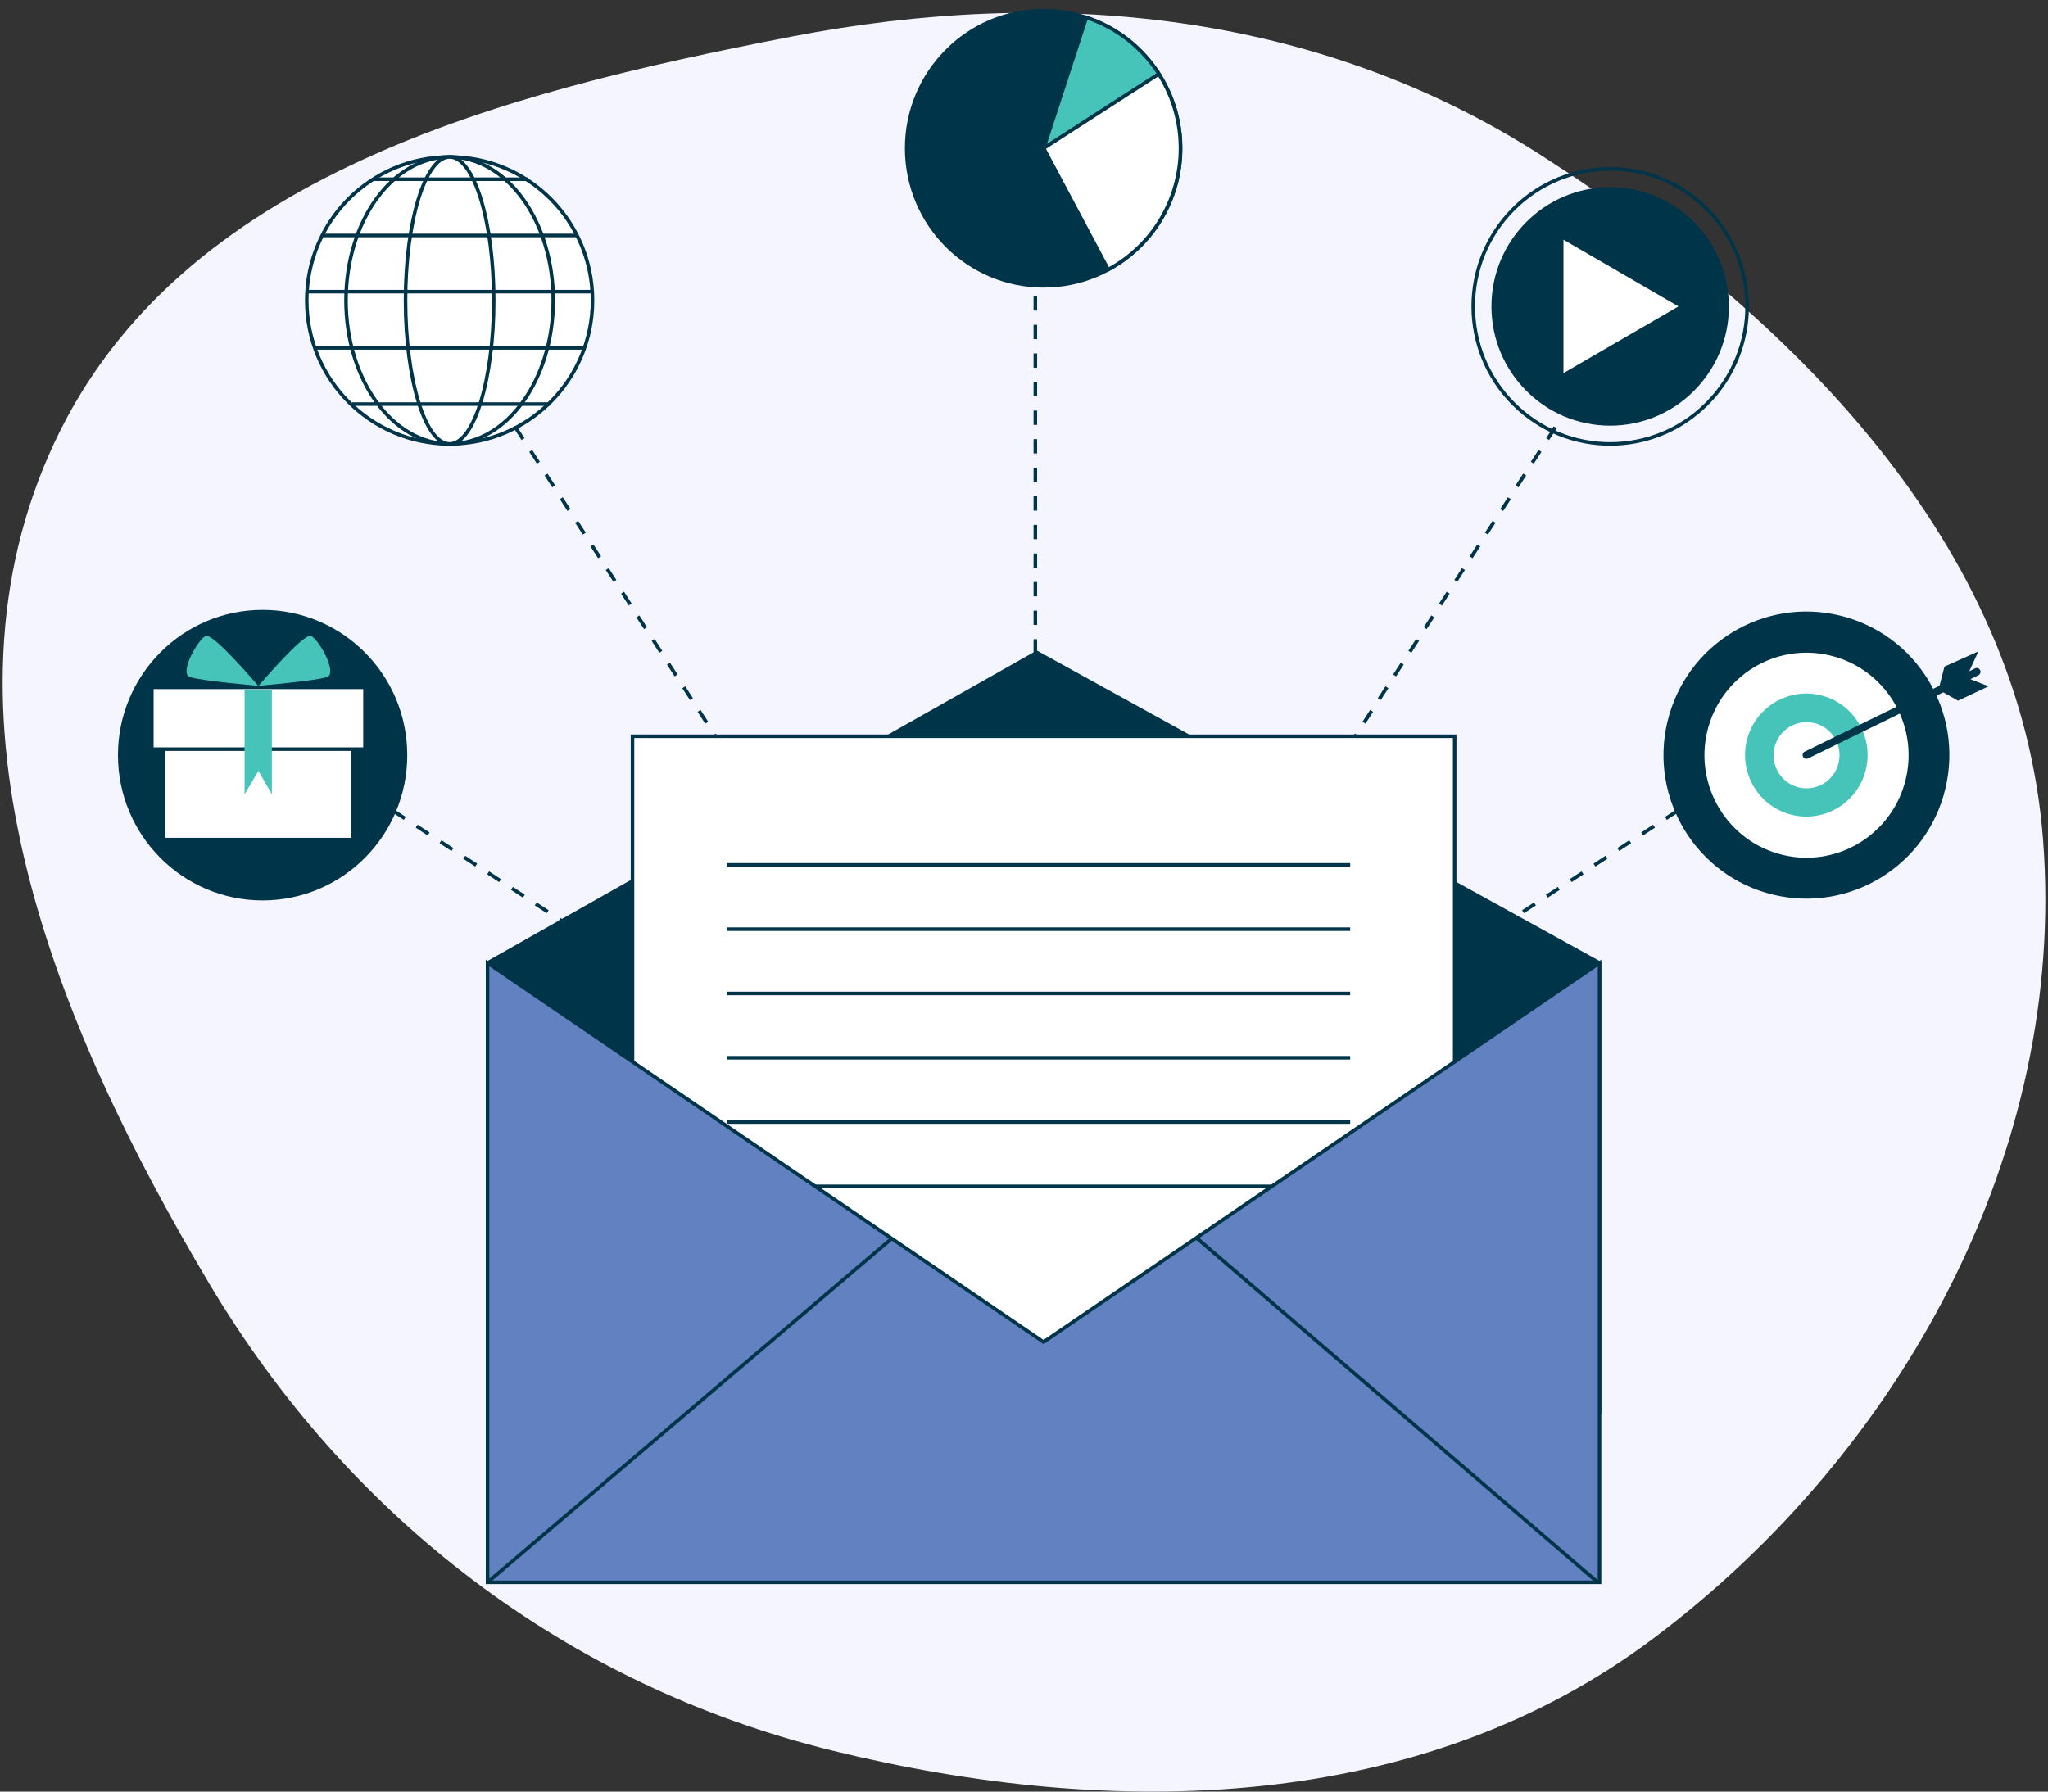 <?xml version="1.0" encoding="UTF-8"?> <svg xmlns="http://www.w3.org/2000/svg" width="288" height="252" fill="none"><rect width="100%" height="100%" fill="#333333" stroke="none"/><path fill-rule="evenodd" clip-rule="evenodd" d="M111.17 5.174c36.782-7.127 73.975-3.595 105.546 16.662 35.219 22.597 67.424 54.552 70.595 96.355 3.317 43.711-19.806 85.961-54.769 112.238-32.726 24.597-75.832 25.557-115.569 15.785-37.26-9.163-67.94-32.701-87.598-65.75-21.522-36.18-39.567-79.973-21.77-118.111C25.178 24.689 70.456 13.063 111.17 5.174z" fill="#F5F5FF"></path><path d="M46.978 108.614l.52.347" stroke="#003549" stroke-width=".5" stroke-miterlimit="10"></path><path d="M48.55 109.646l95.998 62.702" stroke="#003549" stroke-width=".5" stroke-miterlimit="10" stroke-dasharray="2 2"></path><path d="M145.074 172.694l.52.34-.338-.523" stroke="#003549" stroke-width=".5" stroke-miterlimit="10"></path><path d="M144.578 171.46L62.232 44.27" stroke="#003549" stroke-width=".5" stroke-miterlimit="10" stroke-dasharray="1.98 1.98"></path><path d="M61.89 43.748l-.34-.53M244.215 108.614l-.52.347" stroke="#003549" stroke-width=".5" stroke-miterlimit="10"></path><path d="M242.643 109.646l-95.997 62.702" stroke="#003549" stroke-width=".5" stroke-miterlimit="10" stroke-dasharray="2 2"></path><path d="M146.12 172.694l-.526.34.344-.523" stroke="#003549" stroke-width=".5" stroke-miterlimit="10"></path><path d="M146.615 171.46l82.346-127.19" stroke="#003549" stroke-width=".5" stroke-miterlimit="10" stroke-dasharray="1.98 1.98"></path><path d="M229.299 43.748l.345-.53M145.594 23.697v.63" stroke="#003549" stroke-width=".5" stroke-miterlimit="10"></path><path d="M145.594 25.59v146.185" stroke="#003549" stroke-width=".5" stroke-miterlimit="10" stroke-dasharray="2.01 2.01"></path><path d="M145.594 172.404v.631" stroke="#003549" stroke-width=".5" stroke-miterlimit="10"></path><path d="M146.765 40.204c10.639 0 19.264-8.664 19.264-19.352S157.404 1.5 146.765 1.5c-10.64 0-19.265 8.664-19.265 19.352s8.625 19.352 19.265 19.352z" fill="#003549" stroke="#003549" stroke-width=".5" stroke-miterlimit="10"></path><path d="M146.766 20.852l16.213-10.447a19.318 19.318 0 00-10.212-7.943l-6.001 18.39z" fill="#46C4BA" stroke="#003549" stroke-width=".5" stroke-miterlimit="10"></path><path d="M146.766 20.852l9.077 17.061a19.292 19.292 0 006.042-5.093 19.431 19.431 0 001.069-22.415l-16.188 10.447z" fill="#fff" stroke="#003549" stroke-width=".5" stroke-miterlimit="10"></path><path d="M240.05 56.776c7.521-7.555 7.521-19.804 0-27.36-7.521-7.554-19.714-7.554-27.235 0-7.521 7.556-7.521 19.805 0 27.36s19.714 7.555 27.235 0z" stroke="#003549" stroke-width=".5" stroke-miterlimit="10"></path><path d="M226.43 59.871c9.221 0 16.696-7.509 16.696-16.772 0-9.263-7.475-16.772-16.696-16.772-9.221 0-16.696 7.51-16.696 16.772 0 9.263 7.475 16.772 16.696 16.772z" fill="#003549"></path><path d="M236.033 43.1l-16.17-9.384v18.76l16.17-9.377z" fill="#fff"></path><path d="M273.574 110.911c2.586-10.843-4.069-21.74-14.863-24.337-10.795-2.597-21.641 4.088-24.227 14.932-2.585 10.843 4.069 21.739 14.864 24.336 10.794 2.598 21.64-4.087 24.226-14.931z" fill="#003549"></path><path d="M268.003 109.572c1.84-7.746-2.919-15.523-10.63-17.371-7.71-1.848-15.452 2.933-17.292 10.678-1.84 7.746 2.92 15.523 10.63 17.371 7.71 1.848 15.452-2.933 17.292-10.678z" fill="#fff"></path><path d="M262.397 108.204c1.099-4.65-1.762-9.314-6.39-10.419-4.629-1.104-9.273 1.77-10.372 6.42-1.099 4.65 1.762 9.315 6.391 10.419 4.628 1.104 9.272-1.77 10.371-6.42z" fill="#46C4BA"></path><path d="M258.556 107.303c.59-2.503-.951-5.013-3.442-5.606-2.492-.593-4.99.956-5.58 3.458-.591 2.503.951 5.013 3.442 5.606s4.99-.955 5.58-3.458z" fill="#fff"></path><path d="M279.638 96.53l-2.556-1 1.115-.548a.529.529 0 00.311-.514.54.54 0 00-.18-.374.53.53 0 00-.594-.075l-.809.397 1.285-2.794-4.768 2.14-.695 2.687-18.952 9.27a.54.54 0 00-.298.515.541.541 0 00.054.202.51.51 0 00.302.274.515.515 0 00.406-.028l19.014-9.302 2.074 1.177 4.291-2.026z" fill="#003549"></path><path d="M63.23 62.439c11.096 0 20.092-9.036 20.092-20.183S74.326 22.073 63.23 22.073c-11.096 0-20.091 9.036-20.091 20.183s8.995 20.183 20.091 20.183z" fill="#fff" stroke="#003549" stroke-width=".5" stroke-miterlimit="10"></path><path d="M63.228 62.439c8.048 0 14.572-9.036 14.572-20.183s-6.524-20.183-14.572-20.183c-8.048 0-14.572 9.036-14.572 20.183s6.524 20.183 14.572 20.183z" fill="#fff" stroke="#003549" stroke-width=".5" stroke-miterlimit="10"></path><path d="M63.23 62.439c3.425 0 6.202-9.036 6.202-20.183s-2.777-20.183-6.202-20.183c-3.426 0-6.203 9.036-6.203 20.183s2.777 20.183 6.203 20.183z" fill="#fff" stroke="#003549" stroke-width=".5" stroke-miterlimit="10"></path><path d="M52.586 25.207H74.23M45.305 33.118H81.12M43.238 41.022h40.045M44.121 48.933h37.984M49.533 56.838H77.28" stroke="#003549" stroke-width=".5" stroke-miterlimit="10"></path><path d="M36.93 126.399c11.096 0 20.09-9.036 20.09-20.183s-8.994-20.183-20.09-20.183c-11.097 0-20.092 9.036-20.092 20.183s8.995 20.183 20.091 20.183z" fill="#003549" stroke="#003549" stroke-width=".5" stroke-miterlimit="10"></path><path d="M49.66 96.675H23.016v21.417H49.66V96.675z" fill="#fff" stroke="#003549" stroke-width=".5" stroke-miterlimit="10"></path><path d="M51.327 96.675H21.35v8.698h29.977v-8.698z" fill="#fff" stroke="#003549" stroke-width=".5" stroke-miterlimit="10"></path><path d="M36.309 96.461s-6.265-7.37-7.336-7.017c-1.072.353-3.84 5.261-2.268 5.79 1.572.529 9.604 1.227 9.604 1.227zM36.365 96.461s6.265-7.37 7.336-7.017c1.072.353 3.847 5.261 2.275 5.79-1.573.529-9.61 1.227-9.61 1.227zM38.233 111.729l-1.886-3.291-1.954 3.291V96.99h3.84v14.739z" fill="#46C4BA"></path><path d="M68.563 135.45L145.8 91.78l79.132 43.67v63.31H69.513l-.95-63.31z" fill="#003549" stroke="#003549" stroke-width=".5" stroke-linecap="round" stroke-linejoin="round"></path><path d="M204.564 103.559H88.944v103.295h115.62V103.559z" fill="#fff" stroke="#003549" stroke-width=".5" stroke-miterlimit="10"></path><path d="M102.207 121.647h87.664M102.207 130.692h87.664M102.207 139.736h87.664M102.207 148.78h87.664M102.207 157.825h87.664M102.207 166.869h87.664" stroke="#003549" stroke-width=".5" stroke-miterlimit="10"></path><path d="M224.933 222.563H68.563V135.45l78.189 53.315 78.181-53.315v87.113z" fill="#6281C1" stroke="#003549" stroke-width=".5" stroke-miterlimit="10"></path><path d="M68.563 222.563l56.853-48.371M224.686 222.563l-56.432-48.449" stroke="#003549" stroke-width=".5" stroke-miterlimit="10"></path></svg> 